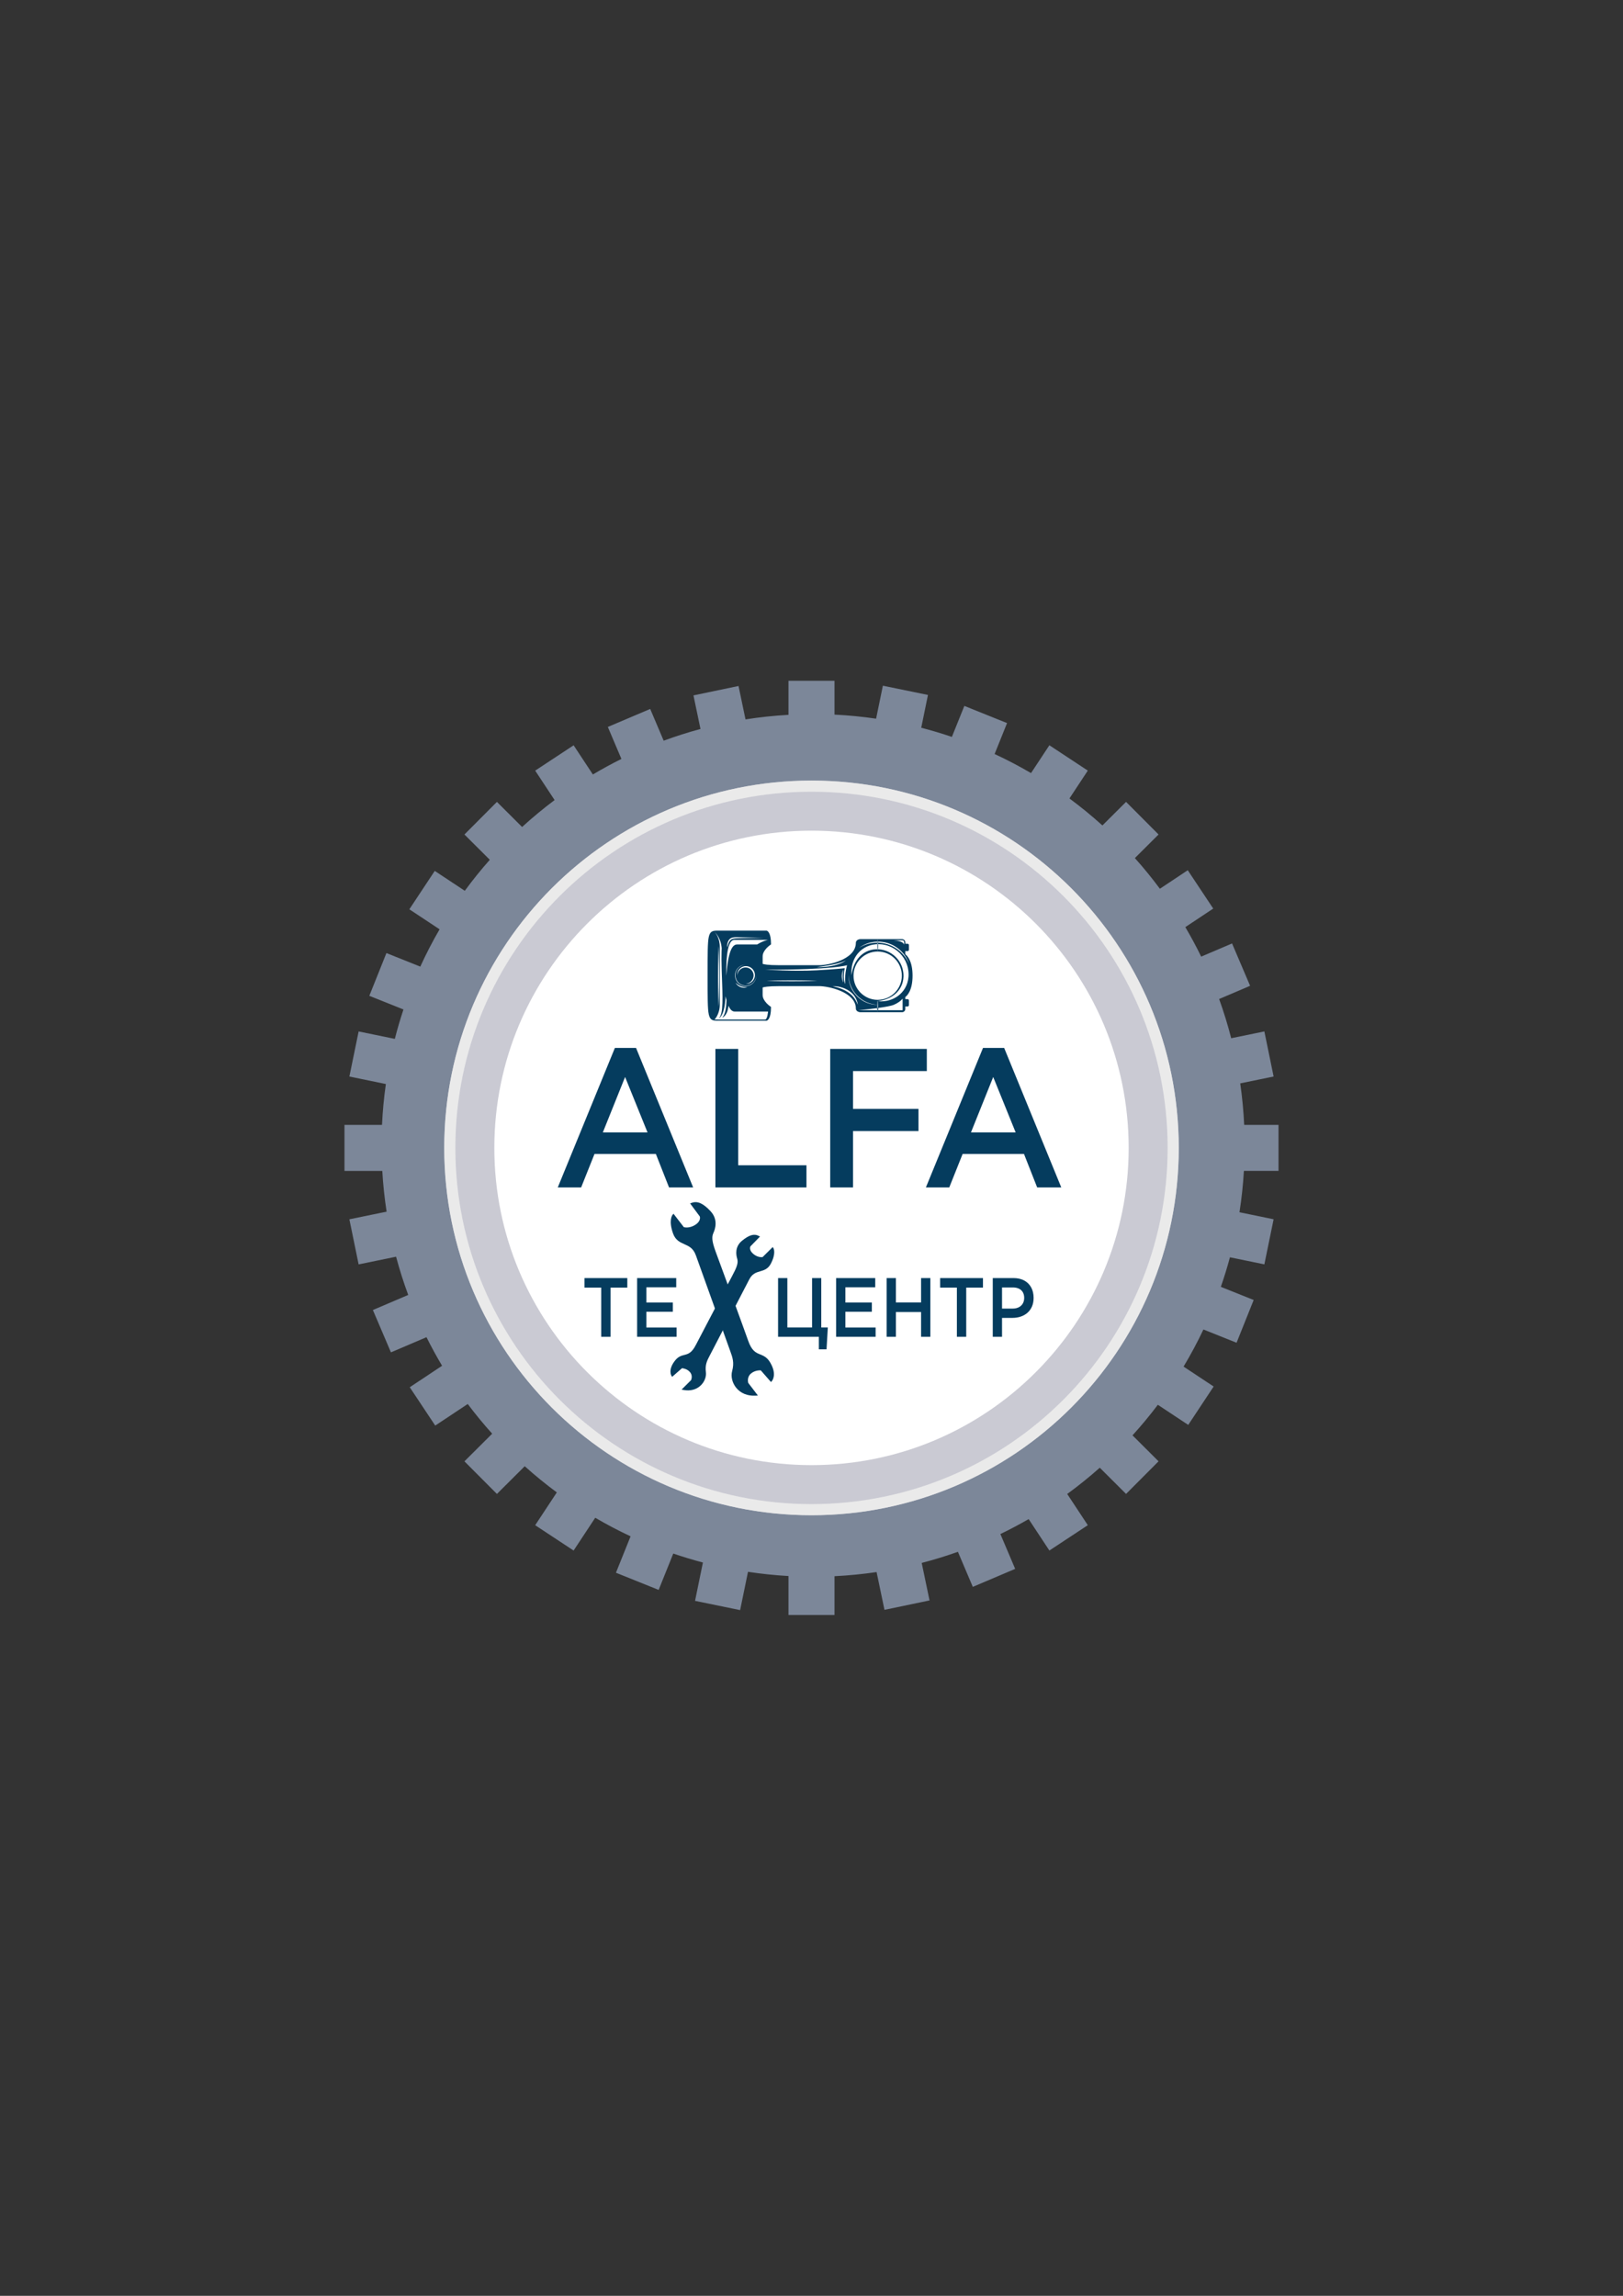 <?xml version="1.0" encoding="UTF-8" standalone="no"?> <svg xmlns:inkscape="http://www.inkscape.org/namespaces/inkscape" xmlns:sodipodi="http://sodipodi.sourceforge.net/DTD/sodipodi-0.dtd" xmlns="http://www.w3.org/2000/svg" xmlns:svg="http://www.w3.org/2000/svg" version="1.1" width="595.276pt" height="841.89pt" id="svg9" viewBox="0 0 595.276 841.89" sodipodi:docname="ЛОГОТИП ALFA ТЕХЦЕНТР.cdr"><rect x="0" y="0" width="595.276" height="841.89" fill="#333333" stroke="none"/><defs id="defs9"></defs><g id="Layer1000"><path d="m 289.196,249.649 h 16.882 v 12.407 c 5.154,0.251 10.241,0.757 15.254,1.489 l 2.483,-12.095 16.537,3.394 -2.469,12.029 c 3.806,0.982 7.554,2.105 11.243,3.357 l 4.571,-11.368 15.664,6.297 -4.562,11.347 c 4.575,2.123 9.029,4.459 13.356,6.992 l 6.729,-10.206 14.094,9.293 -6.735,10.214 c 4.196,3.102 8.23,6.406 12.094,9.898 l 8.675,-8.644 11.917,11.959 -8.684,8.652 c 3.225,3.604 6.286,7.357 9.174,11.247 l 10.221,-6.792 9.342,14.062 -10.235,6.799 c 2.074,3.523 4.014,7.133 5.816,10.822 l 11.321,-4.829 6.623,15.529 -11.364,4.847 c 1.695,4.694 3.176,9.491 4.426,14.378 l 12.165,-2.497 3.394,16.537 -12.248,2.514 c 0.723,5.001 1.211,10.079 1.452,15.22 h 12.597 v 16.882 h -12.702 c -0.298,5.125 -0.846,10.181 -1.622,15.164 l 12.523,2.571 -3.394,16.536 -12.625,-2.591 c -0.984,3.668 -2.104,7.28 -3.339,10.838 l 12.043,4.817 -6.27,15.675 -12.158,-4.863 c -2.209,4.669 -4.644,9.211 -7.282,13.616 l 11.03,7.3 -9.319,14.079 -11.149,-7.379 c -2.925,3.88 -6.029,7.618 -9.293,11.208 l 9.555,9.521 -11.917,11.959 -9.641,-9.609 c -3.819,3.397 -7.807,6.608 -11.942,9.627 l 7.549,11.449 -14.094,9.293 -7.603,-11.53 c -3.378,1.95 -6.835,3.78 -10.365,5.483 l 5.422,12.774 -15.54,6.598 -5.459,-12.86 c -4.341,1.548 -8.773,2.909 -13.283,4.079 l 2.875,13.754 -16.526,3.452 -2.894,-13.851 c -5.069,0.748 -10.218,1.257 -15.434,1.512 v 14.233 h -16.882 V 577.94 c -5.016,-0.283 -9.967,-0.805 -14.849,-1.543 l -2.882,14.041 -16.537,-3.393 2.885,-14.057 c -3.679,-0.969 -7.303,-2.071 -10.873,-3.292 l -5.36,13.332 -15.664,-6.297 5.368,-13.351 c -4.437,-2.073 -8.763,-4.348 -12.963,-6.809 l -7.931,12.026 -14.093,-9.293 7.934,-12.03 c -4.079,-3.013 -8.007,-6.218 -11.77,-9.599 l -10.198,10.163 -11.917,-11.959 10.172,-10.137 c -3.145,-3.493 -6.135,-7.127 -8.962,-10.891 l -11.921,7.918 -9.342,-14.061 11.855,-7.877 c -2.033,-3.412 -3.943,-6.906 -5.72,-10.477 l -13.038,5.562 -6.623,-15.529 12.96,-5.527 c -1.693,-4.579 -3.181,-9.254 -4.452,-14.021 l -13.736,2.818 -3.394,-16.536 13.656,-2.803 c -0.756,-4.907 -1.288,-9.887 -1.583,-14.931 h -13.874 v -16.882 h 13.77 c 0.238,-5.061 0.711,-10.062 1.417,-14.986 l -13.384,-2.748 3.394,-16.537 13.276,2.725 c 0.928,-3.646 1.988,-7.24 3.166,-10.78 l -12.523,-5.008 6.271,-15.675 12.423,4.969 c 2.14,-4.688 4.507,-9.252 7.079,-13.682 l -11.092,-7.341 9.319,-14.078 11.017,7.293 c 2.883,-3.934 5.946,-7.728 9.173,-11.373 l -9.303,-9.269 11.917,-11.959 9.232,9.199 c 3.808,-3.477 7.788,-6.772 11.923,-9.869 l -7.12,-10.797 14.095,-9.293 7.059,10.705 c 3.409,-2.026 6.902,-3.929 10.469,-5.701 l -4.981,-11.732 15.541,-6.597 4.942,11.644 c 4.411,-1.627 8.915,-3.064 13.5,-4.3 l -2.574,-12.316 16.526,-3.452 2.561,12.255 c 5.175,-0.813 10.434,-1.375 15.763,-1.675 z" style="fill:#7c8799;fill-rule:evenodd" id="path1"></path><path d="m 297.638,286.246 c 74.38,0 134.7,60.319 134.7,134.699 0,74.38 -60.32,134.7 -134.7,134.7 -74.38,0 -134.699,-60.319 -134.699,-134.7 0,-74.38 60.319,-134.699 134.699,-134.699 z" style="fill:#cacad3;fill-rule:evenodd" id="path2"></path><path d="m 297.638,304.613 c 64.238,0 116.331,52.095 116.331,116.331 0,64.238 -52.093,116.331 -116.331,116.331 -64.238,0 -116.331,-52.094 -116.331,-116.331 0,-64.236 52.093,-116.331 116.331,-116.331 z" style="fill:#ffffff;fill-rule:evenodd" id="path3"></path><path d="m 204.576,435.439 h 8.571 l 4.897,-12.265 h 22.514 l 4.829,12.265 h 8.843 l -20.95,-51.163 h -7.754 z m 16.529,-20.176 8.162,-20.321 8.23,20.321 z m 41.288,20.176 h 33.397 v -8.128 h -25.031 v -42.673 h -8.366 z m 42.105,0 h 8.366 v -20.683 h 24.011 v -8.128 h -24.011 v -13.861 h 27.071 v -8.129 h -35.437 z m 35.097,0 h 8.57 l 4.897,-12.265 h 22.515 l 4.829,12.265 h 8.842 l -20.95,-51.163 h -7.754 z m 16.529,-20.176 8.162,-20.321 8.231,20.321 z" style="fill:#053c5e;fill-rule:evenodd" id="path4"></path><path d="m 220.516,490.199 h 3.428 v -18.021 h 6.139 v -3.505 h -15.704 v 3.505 h 6.138 z m 13.161,0 h 14.486 v -3.383 h -11.087 v -5.781 h 9.705 v -3.382 h -9.705 v -5.597 h 10.948 v -3.383 H 233.677 Z m 66.66,4.612 h 2.818 l 0.47,-8.026 h -2.405 v -18.112 h -3.374 v 18.112 h -9.068 v -18.112 h -3.4 v 21.526 h 14.958 z m 6.33,-4.612 h 14.487 v -3.383 h -11.086 v -5.781 h 9.704 v -3.382 h -9.704 v -5.597 h 10.948 v -3.383 h -14.349 z m 18.524,0 h 3.401 v -9.072 h 9.235 v 9.072 h 3.401 v -21.526 h -3.401 v 8.949 h -9.235 v -8.949 h -3.401 z m 25.768,0 h 3.429 v -18.021 h 6.138 v -3.505 h -15.705 v 3.505 h 6.138 z m 13.16,0 h 3.401 v -6.919 h 3.843 c 1.074,0 2.073,-0.158 3.004,-0.472 0.935,-0.312 1.756,-0.774 2.465,-1.394 0.705,-0.615 1.263,-1.384 1.663,-2.301 0.397,-0.913 0.604,-1.973 0.609,-3.183 -0.01,-1.477 -0.309,-2.753 -0.904,-3.839 -0.598,-1.081 -1.442,-1.921 -2.538,-2.516 -1.097,-0.594 -2.4,-0.892 -3.913,-0.902 h -7.63 z m 3.401,-10.332 v -7.749 h 3.954 c 0.852,0 1.59,0.144 2.212,0.435 0.627,0.292 1.106,0.717 1.446,1.293 0.342,0.568 0.512,1.276 0.517,2.115 -0.005,0.774 -0.175,1.456 -0.512,2.04 -0.336,0.579 -0.815,1.034 -1.437,1.363 -0.623,0.328 -1.364,0.497 -2.226,0.502 z" style="fill:#053c5e;fill-rule:evenodd" id="path5"></path><path d="m 263.305,373.873 c 1.795,0 14.582,0 17.3,0 0.868,0 1.097,-2.935 1.097,-2.935 0,0 -9.132,0 -12.302,0 -0.925,0 -1.651,-0.845 -2.222,-2.12 0,0.005 0,0.009 0,0.015 -0.011,0.158 -0.037,0.317 -0.055,0.475 -0.016,0.157 -0.043,0.314 -0.076,0.47 -0.049,0.311 -0.137,0.614 -0.222,0.906 -0.102,0.288 -0.2,0.567 -0.333,0.816 -0.115,0.257 -0.277,0.476 -0.408,0.678 -0.154,0.192 -0.289,0.369 -0.436,0.501 -0.147,0.133 -0.266,0.255 -0.386,0.331 -0.231,0.16 -0.366,0.238 -0.366,0.238 0,0 0.088,-0.137 0.244,-0.356 0.083,-0.105 0.15,-0.259 0.25,-0.413 0.05,-0.074 0.09,-0.165 0.133,-0.257 0.044,-0.091 0.091,-0.188 0.14,-0.288 0.073,-0.212 0.172,-0.428 0.235,-0.675 0.083,-0.237 0.134,-0.503 0.199,-0.768 0.025,-0.137 0.05,-0.276 0.075,-0.415 0.027,-0.141 0.038,-0.287 0.062,-0.431 0.023,-0.143 0.037,-0.292 0.053,-0.441 0.014,-0.148 0.035,-0.296 0.044,-0.447 0.053,-0.599 0.087,-1.208 0.124,-1.782 0.002,-0.071 0.008,-0.142 0.012,-0.212 -0.123,-0.453 -0.236,-0.927 -0.34,-1.411 -0.005,0.099 -0.008,0.202 -0.013,0.299 -0.084,1.549 -0.262,3.001 -0.545,4.226 -0.139,0.614 -0.313,1.167 -0.504,1.646 -0.189,0.48 -0.412,0.877 -0.631,1.177 -0.219,0.304 -0.445,0.496 -0.605,0.609 -0.078,0.058 -0.145,0.093 -0.189,0.117 -0.045,0.022 -0.069,0.035 -0.069,0.035 0,0 0.019,-0.017 0.058,-0.051 0.036,-0.033 0.091,-0.084 0.154,-0.154 0.129,-0.139 0.285,-0.369 0.435,-0.683 0.146,-0.316 0.272,-0.721 0.382,-1.194 0.105,-0.475 0.183,-1.021 0.242,-1.621 0.117,-1.199 0.152,-2.615 0.144,-4.136 -0.004,-0.759 -0.022,-1.547 -0.037,-2.346 -0.024,-0.801 -0.051,-1.615 -0.074,-2.429 -0.058,-1.632 -0.113,-3.264 -0.167,-4.795 -0.047,-1.532 -0.077,-2.966 -0.084,-4.196 -0.005,-1.23 0.009,-2.259 0.032,-2.981 0.008,-0.358 0.025,-0.642 0.033,-0.835 0.009,-0.189 0.015,-0.289 0.016,-0.295 -0.021,-0.209 -0.044,-0.42 -0.07,-0.633 -0.42,-3.505 -2.566,-5.403 -2.566,-5.403 0,0 1.93,1.889 1.93,5.479 0,3.592 0,10.602 0,10.602 0,0 0,7.01 0,10.601 0,3.591 -1.93,5.48 -1.93,5.48 0,0 0.461,0 1.238,0 z m 68.315,-28.295 c 0,-0.741 -0.475,-0.764 -0.878,-0.764 h -3.008 c 3.821,0.213 3.886,1.663 3.886,1.663 z m -64.717,1.21 c 0.065,-0.204 0.143,-0.451 0.245,-0.722 0.101,-0.274 0.229,-0.572 0.405,-0.862 0.092,-0.142 0.192,-0.284 0.316,-0.411 0.124,-0.123 0.266,-0.233 0.429,-0.324 0.324,-0.18 0.733,-0.281 1.174,-0.33 0.441,-0.051 0.913,-0.07 1.393,-0.084 0.482,-0.013 0.972,-0.024 1.46,-0.035 3.917,-0.073 7.835,-0.146 7.835,-0.146 0,0 -3.917,-0.071 -7.835,-0.143 -0.489,-0.013 -0.978,-0.024 -1.46,-0.035 -0.483,-0.014 -0.961,-0.032 -1.435,0.002 -0.469,0.036 -0.952,0.116 -1.365,0.349 -0.416,0.226 -0.719,0.583 -0.901,0.929 -0.189,0.348 -0.288,0.69 -0.354,0.989 -0.064,0.302 -0.09,0.566 -0.107,0.783 -0.014,0.218 -0.016,0.387 -0.012,0.504 0.004,0.117 0.007,0.179 0.007,0.179 0,0 0.08,-0.238 0.206,-0.645 z m -0.526,11.004 c 0.709,-9.001 2.183,-11.447 3.972,-11.447 1.787,-6e-4 7.364,0 7.364,0 2.207,-1.388 3.989,-1.697 3.989,-1.697 0,0 -9.15,0 -12.329,0 -3.178,0 -2.996,10.068 -2.996,13.145 z m 46.923,8.194 c 0.09,0.134 0.179,0.26 0.265,0.385 0.087,0.124 0.16,0.251 0.234,0.37 0.078,0.118 0.136,0.24 0.197,0.352 0.06,0.116 0.125,0.221 0.172,0.326 0.093,0.211 0.19,0.393 0.25,0.548 0.124,0.31 0.202,0.489 0.202,0.489 0,0 -0.026,-0.19 -0.079,-0.526 -0.029,-0.168 -0.083,-0.367 -0.143,-0.6 -0.073,-0.225 -0.151,-0.486 -0.272,-0.754 -0.062,-0.136 -0.119,-0.28 -0.192,-0.421 -0.079,-0.14 -0.157,-0.286 -0.24,-0.434 -0.092,-0.143 -0.188,-0.29 -0.285,-0.441 -0.106,-0.146 -0.22,-0.289 -0.334,-0.435 -0.246,-0.281 -0.503,-0.57 -0.802,-0.825 -0.149,-0.127 -0.296,-0.258 -0.456,-0.375 -0.156,-0.122 -0.318,-0.238 -0.482,-0.348 -0.331,-0.217 -0.68,-0.41 -1.025,-0.585 -0.349,-0.173 -0.703,-0.316 -1.051,-0.441 -0.345,-0.128 -0.689,-0.224 -1.014,-0.306 -0.326,-0.085 -0.638,-0.144 -0.927,-0.191 -0.577,-0.094 -1.063,-0.12 -1.403,-0.126 -0.341,-0.005 -0.533,0.013 -0.533,0.013 0,0 0.762,0.141 1.854,0.469 0.272,0.084 0.565,0.182 0.872,0.288 0.306,0.109 0.621,0.237 0.945,0.375 0.327,0.134 0.648,0.302 0.975,0.468 0.324,0.172 0.647,0.359 0.954,0.569 0.155,0.1 0.309,0.204 0.456,0.317 0.152,0.105 0.291,0.225 0.433,0.34 0.143,0.115 0.268,0.243 0.405,0.358 0.132,0.122 0.253,0.25 0.378,0.372 0.115,0.131 0.228,0.258 0.338,0.383 0.106,0.131 0.209,0.259 0.308,0.384 z m 8.427,4.462 v -0.003 c -0.042,-0.219 -0.078,-0.478 -0.1,-0.754 -3.372,0.452 -6.756,0.757 -6.756,0.757 z m 0.245,-0.145 c 0.027,-0.392 0.043,-0.913 0.044,-1.436 0,-0.521 -0.018,-1.043 -0.044,-1.436 -0.013,-0.195 -0.033,-0.359 -0.041,-0.472 -0.011,-0.115 -0.021,-0.181 -0.021,-0.181 0,0 -0.011,0.067 -0.02,0.181 -0.012,0.114 -0.028,0.278 -0.04,0.472 -0.027,0.393 -0.044,0.915 -0.045,1.436 5e-4,0.523 0.019,1.044 0.045,1.436 0.011,0.196 0.031,0.359 0.04,0.474 0.01,0.113 0.02,0.179 0.02,0.179 0,0 0.011,-0.066 0.021,-0.179 0.011,-0.115 0.028,-0.278 0.041,-0.474 z m 9.081,-4.102 c 0,0 -0.77,1.19 -3.195,2.256 -0.945,0.415 -3.247,0.822 -5.656,1.155 -0.025,0.304 -0.059,0.593 -0.107,0.833 0,0 0,0.003 0,0.003 h 8.959 z m -9.163,-21.491 c -0.012,0.115 -0.028,0.278 -0.04,0.474 -0.028,0.391 -0.045,0.914 -0.045,1.435 0,0.522 0.018,1.045 0.045,1.436 0.011,0.194 0.03,0.358 0.04,0.472 0.01,0.113 0.019,0.18 0.019,0.18 0,0 0.012,-0.066 0.021,-0.18 0.01,-0.114 0.028,-0.279 0.04,-0.472 0.028,-0.391 0.044,-0.914 0.044,-1.436 0,-0.521 -0.018,-1.044 -0.044,-1.435 -0.012,-0.195 -0.032,-0.358 -0.04,-0.474 -0.011,-0.114 -0.021,-0.179 -0.021,-0.179 0,0 -0.01,0.065 -0.019,0.179 z m -52.201,13.865 c 0.034,0.139 0.068,0.277 0.123,0.412 0.192,0.541 0.508,1.046 0.918,1.462 0.416,0.409 0.922,0.725 1.463,0.917 0.539,0.195 1.113,0.262 1.653,0.218 0.546,-0.042 1.059,-0.205 1.499,-0.441 0.441,-0.236 0.807,-0.541 1.094,-0.865 0.287,-0.323 0.501,-0.662 0.637,-0.987 0.079,-0.157 0.117,-0.319 0.172,-0.46 0.04,-0.145 0.068,-0.281 0.098,-0.403 0.036,-0.247 0.06,-0.443 0.058,-0.578 0.004,-0.134 0.007,-0.204 0.007,-0.204 0,0 -0.005,0.071 -0.015,0.204 -10e-4,0.135 -0.033,0.327 -0.079,0.572 -0.035,0.119 -0.068,0.254 -0.111,0.396 -0.058,0.139 -0.102,0.294 -0.188,0.447 -0.145,0.311 -0.367,0.636 -0.652,0.948 -0.287,0.31 -0.65,0.598 -1.081,0.816 -0.428,0.217 -0.925,0.362 -1.446,0.401 -0.527,0.04 -1.072,-0.031 -1.589,-0.218 -0.516,-0.188 -0.998,-0.495 -1.392,-0.888 -0.394,-0.396 -0.7,-0.877 -0.887,-1.395 -0.053,-0.126 -0.087,-0.258 -0.121,-0.39 -0.041,-0.132 -0.052,-0.266 -0.074,-0.396 -0.028,-0.13 -0.021,-0.272 -0.033,-0.407 -0.012,-0.129 0.008,-0.262 0.008,-0.393 0.042,-0.523 0.184,-1.02 0.401,-1.449 0.218,-0.431 0.508,-0.794 0.818,-1.081 0.31,-0.283 0.635,-0.507 0.947,-0.65 0.152,-0.086 0.308,-0.13 0.447,-0.189 0.142,-0.044 0.275,-0.078 0.394,-0.111 0.124,-0.021 0.233,-0.041 0.328,-0.056 0.095,-0.018 0.178,-0.016 0.244,-0.024 0.134,-0.008 0.205,-0.014 0.205,-0.014 0,0 -0.071,0.003 -0.205,0.006 -0.134,-0.002 -0.329,0.023 -0.577,0.058 -0.122,0.029 -0.257,0.058 -0.405,0.098 -0.141,0.055 -0.301,0.092 -0.458,0.172 -0.325,0.136 -0.665,0.348 -0.989,0.636 -0.325,0.287 -0.63,0.654 -0.865,1.095 -0.235,0.44 -0.397,0.953 -0.44,1.498 -0.002,0.136 -0.024,0.269 -0.011,0.413 0.01,0.137 10e-4,0.269 0.031,0.411 0.021,0.141 0.034,0.285 0.075,0.419 z m 2.062,3.066 c -0.132,-0.057 -0.27,-0.098 -0.392,-0.165 -0.062,-0.031 -0.124,-0.062 -0.188,-0.092 -0.062,-0.029 -0.12,-0.066 -0.178,-0.099 -0.118,-0.063 -0.225,-0.137 -0.33,-0.202 -0.098,-0.073 -0.197,-0.138 -0.283,-0.206 -0.344,-0.269 -0.545,-0.496 -0.545,-0.496 0,0 0.024,0.073 0.087,0.19 0.033,0.057 0.071,0.129 0.126,0.203 0.051,0.079 0.115,0.164 0.191,0.25 0.073,0.089 0.162,0.175 0.259,0.268 0.101,0.085 0.204,0.183 0.327,0.26 0.117,0.086 0.244,0.164 0.38,0.234 0.134,0.076 0.283,0.125 0.422,0.191 0.148,0.048 0.297,0.09 0.442,0.131 0.149,0.031 0.299,0.054 0.439,0.076 0.144,0.011 0.283,0.017 0.414,0.021 0.132,0.006 0.256,-0.011 0.369,-0.018 0.113,-0.008 0.217,-0.016 0.306,-0.038 0.092,-0.018 0.17,-0.036 0.236,-0.052 0.127,-0.029 0.2,-0.051 0.2,-0.051 0,0 -0.077,-0.007 -0.207,-0.02 -0.065,-0.004 -0.145,-0.009 -0.234,-0.014 -0.09,-0.003 -0.19,-0.019 -0.301,-0.03 -0.107,-0.016 -0.228,-0.023 -0.351,-0.043 -0.123,-0.023 -0.251,-0.048 -0.385,-0.067 -0.13,-0.03 -0.265,-0.07 -0.402,-0.099 -0.133,-0.043 -0.269,-0.085 -0.403,-0.132 z m 49.624,6.76 c -0.116,-0.008 -0.243,-0.018 -0.384,-0.028 -0.136,-0.024 -0.286,-0.051 -0.447,-0.079 -0.159,-0.027 -0.329,-0.057 -0.507,-0.088 -0.178,-0.027 -0.36,-0.092 -0.554,-0.139 -0.191,-0.053 -0.391,-0.106 -0.598,-0.163 -0.201,-0.076 -0.407,-0.156 -0.621,-0.236 -0.106,-0.041 -0.213,-0.081 -0.322,-0.122 -0.108,-0.046 -0.211,-0.104 -0.318,-0.154 -0.215,-0.107 -0.434,-0.213 -0.656,-0.323 -0.419,-0.265 -0.874,-0.505 -1.278,-0.837 -0.429,-0.297 -0.803,-0.672 -1.195,-1.027 -0.355,-0.393 -0.731,-0.766 -1.027,-1.197 -0.332,-0.402 -0.572,-0.859 -0.839,-1.276 -0.109,-0.222 -0.217,-0.441 -0.322,-0.655 -0.051,-0.108 -0.109,-0.211 -0.154,-0.32 -0.043,-0.11 -0.083,-0.216 -0.124,-0.322 -0.081,-0.214 -0.159,-0.421 -0.235,-0.62 -0.058,-0.208 -0.111,-0.408 -0.164,-0.599 -0.047,-0.193 -0.111,-0.375 -0.139,-0.554 -0.031,-0.179 -0.059,-0.348 -0.088,-0.507 -0.028,-0.16 -0.053,-0.308 -0.079,-0.447 -0.01,-0.139 -0.019,-0.269 -0.027,-0.386 -0.035,-0.465 -0.056,-0.731 -0.056,-0.731 0,0 0.011,0.268 0.016,0.735 0,0.117 0.011,0.245 0.012,0.386 0.016,0.141 0.039,0.291 0.059,0.453 0.021,0.162 0.043,0.335 0.067,0.516 0.021,0.184 0.083,0.367 0.125,0.564 0.046,0.194 0.098,0.397 0.15,0.608 0.072,0.205 0.146,0.418 0.222,0.634 0.039,0.109 0.076,0.22 0.116,0.331 0.045,0.11 0.099,0.218 0.148,0.328 0.103,0.22 0.21,0.443 0.318,0.671 0.266,0.428 0.508,0.893 0.844,1.305 0.298,0.439 0.675,0.824 1.033,1.227 0.402,0.358 0.786,0.735 1.226,1.034 0.414,0.334 0.878,0.574 1.305,0.84 0.228,0.109 0.452,0.216 0.671,0.319 0.111,0.051 0.218,0.105 0.328,0.148 0.111,0.041 0.223,0.079 0.33,0.118 0.219,0.077 0.429,0.151 0.632,0.222 0.212,0.052 0.416,0.102 0.611,0.15 0.196,0.042 0.379,0.103 0.563,0.123 0.181,0.025 0.354,0.047 0.514,0.069 0.163,0.02 0.314,0.041 0.454,0.058 0.14,0.006 0.27,0.009 0.388,0.013 0.085,0.003 0.16,0.003 0.23,0.006 0,-0.009 0,-0.017 0,-0.027 -0.07,-0.004 -0.145,-0.011 -0.23,-0.017 z m 9.398,-10.614 c 0,-4.886 -3.976,-8.862 -8.863,-8.862 -4.889,0 -8.862,3.976 -8.862,8.862 0,4.887 3.973,8.862 8.862,8.862 4.886,0 8.863,-3.974 8.863,-8.862 z m -20.736,3.061 c 0,0 -0.407,-3.081 0.636,-6.903 0,0 -4.441,1.663 -30.068,1.663 0,0 11.009,0.638 18.937,0.213 6.753,-0.362 10.3,-0.771 10.3,-0.771 0,0 -0.955,3.664 0.195,5.796 z m -19.574,-1.336 c -1.162,0.003 -2.323,0.005 -3.412,0.018 -1.088,0.01 -2.104,0.037 -2.975,0.051 -0.871,0.015 -1.596,0.046 -2.105,0.059 -0.509,0.019 -0.798,0.03 -0.798,0.03 0,0 0.289,0.012 0.798,0.029 0.509,0.014 1.234,0.046 2.105,0.061 0.871,0.012 1.887,0.039 2.975,0.05 1.089,0.013 2.25,0.016 3.412,0.02 1.162,-0.004 2.324,-0.005 3.412,-0.02 1.09,-0.01 2.105,-0.037 2.976,-0.05 0.872,-0.015 1.598,-0.047 2.105,-0.061 0.508,-0.018 0.797,-0.029 0.797,-0.029 0,0 -0.289,-0.012 -0.797,-0.03 -0.507,-0.014 -1.233,-0.045 -2.105,-0.059 -0.872,-0.014 -1.887,-0.041 -2.976,-0.051 -1.087,-0.013 -2.249,-0.015 -3.412,-0.018 z m 18.56,0.092 c 0.036,0.107 0.064,0.207 0.102,0.293 0.037,0.087 0.071,0.161 0.096,0.222 0.054,0.121 0.09,0.188 0.09,0.188 0,0 -0.011,-0.076 -0.031,-0.207 -0.01,-0.065 -0.022,-0.144 -0.038,-0.234 -0.018,-0.09 -0.025,-0.193 -0.041,-0.303 -0.014,-0.112 -0.036,-0.23 -0.046,-0.357 -0.011,-0.127 -0.029,-0.26 -0.037,-0.398 -0.011,-0.139 -0.02,-0.282 -0.025,-0.426 0,-0.145 -0.014,-0.292 -0.011,-0.44 0,-0.146 0,-0.295 0.011,-0.439 0.01,-0.146 0.01,-0.287 0.023,-0.426 0.018,-0.276 0.047,-0.534 0.077,-0.756 0.057,-0.442 0.119,-0.739 0.119,-0.739 0,0 -0.163,0.261 -0.299,0.701 -0.035,0.108 -0.065,0.23 -0.098,0.356 -0.024,0.13 -0.06,0.264 -0.076,0.407 -0.02,0.141 -0.045,0.29 -0.052,0.439 -0.015,0.15 -0.016,0.304 -0.019,0.458 0,0.153 0.013,0.307 0.019,0.457 0.011,0.152 0.038,0.299 0.056,0.44 0.015,0.142 0.054,0.278 0.081,0.406 0.025,0.128 0.066,0.247 0.1,0.357 z m -34.523,-4.645 c 0.389,0.141 0.75,0.374 1.046,0.67 0.298,0.296 0.529,0.658 0.671,1.047 0.042,0.094 0.065,0.195 0.093,0.294 0.033,0.101 0.042,0.195 0.061,0.292 0.023,0.089 0.021,0.214 0.031,0.318 0.013,0.088 -10e-4,0.197 0,0.294 -0.024,0.396 -0.123,0.778 -0.281,1.11 -0.161,0.332 -0.369,0.621 -0.602,0.853 -0.232,0.228 -0.478,0.413 -0.719,0.538 -0.116,0.072 -0.238,0.111 -0.344,0.164 -0.109,0.041 -0.214,0.072 -0.308,0.106 -0.19,0.044 -0.345,0.083 -0.452,0.092 -0.108,0.014 -0.164,0.024 -0.164,0.024 0,0 0.057,6e-4 0.164,0.005 0.109,0.008 0.265,0.002 0.473,-0.018 0.101,-0.018 0.213,-0.036 0.333,-0.062 0.119,-0.037 0.253,-0.066 0.384,-0.126 0.272,-0.1 0.56,-0.266 0.84,-0.496 0.277,-0.23 0.544,-0.529 0.749,-0.896 0.205,-0.365 0.353,-0.795 0.394,-1.257 0.006,-0.117 0.025,-0.226 0.017,-0.355 -0.007,-0.112 0,-0.211 -0.02,-0.339 -0.027,-0.249 -0.076,-0.485 -0.162,-0.715 -0.162,-0.461 -0.432,-0.893 -0.78,-1.249 -0.355,-0.349 -0.788,-0.617 -1.25,-0.778 -0.458,-0.168 -0.958,-0.209 -1.403,-0.168 -0.468,0.043 -0.898,0.191 -1.262,0.397 -0.368,0.203 -0.668,0.47 -0.897,0.748 -0.23,0.279 -0.395,0.567 -0.496,0.84 -0.06,0.13 -0.088,0.266 -0.126,0.382 -0.027,0.122 -0.044,0.235 -0.064,0.335 -0.018,0.203 -0.026,0.362 -0.017,0.472 0.005,0.108 0.005,0.165 0.005,0.165 0,0 0.009,-0.057 0.024,-0.165 0.008,-0.107 0.049,-0.259 0.091,-0.451 0.033,-0.093 0.065,-0.199 0.108,-0.309 0.053,-0.106 0.091,-0.229 0.164,-0.345 0.122,-0.24 0.309,-0.484 0.537,-0.718 0.232,-0.231 0.52,-0.442 0.853,-0.601 0.333,-0.158 0.715,-0.255 1.104,-0.28 0.41,-0.025 0.813,0.041 1.203,0.183 z m 35.713,-2.775 c 0,0 -0.144,0.095 -0.417,0.224 -0.134,0.067 -0.302,0.138 -0.494,0.217 -0.097,0.038 -0.201,0.079 -0.309,0.122 -0.112,0.039 -0.227,0.08 -0.348,0.123 -0.242,0.085 -0.508,0.166 -0.789,0.253 -0.283,0.079 -0.58,0.166 -0.891,0.24 -0.155,0.039 -0.312,0.08 -0.473,0.119 -0.161,0.035 -0.324,0.073 -0.488,0.109 -0.327,0.082 -0.665,0.139 -1.002,0.206 -0.333,0.075 -0.672,0.125 -1.005,0.184 -0.332,0.06 -0.659,0.114 -0.979,0.16 -0.317,0.048 -0.625,0.106 -0.916,0.142 -0.293,0.039 -0.569,0.081 -0.824,0.121 -0.256,0.04 -0.491,0.066 -0.701,0.096 -0.206,0.03 -0.389,0.056 -0.538,0.08 -0.3,0.046 -0.471,0.074 -0.471,0.074 0,0 0.171,0.002 0.476,0.009 0.15,-0.002 0.334,0 0.544,-0.002 0.212,-9e-4 0.45,0.002 0.71,-0.016 0.26,-0.013 0.541,-0.025 0.837,-0.046 0.298,-0.015 0.609,-0.05 0.933,-0.086 0.321,-0.037 0.658,-0.066 0.994,-0.126 0.337,-0.056 0.681,-0.1 1.022,-0.173 0.338,-0.072 0.68,-0.136 1.011,-0.223 0.333,-0.079 0.659,-0.17 0.969,-0.267 0.315,-0.087 0.611,-0.201 0.893,-0.301 0.28,-0.106 0.54,-0.216 0.777,-0.325 0.118,-0.058 0.231,-0.111 0.34,-0.161 0.105,-0.058 0.204,-0.112 0.297,-0.164 0.184,-0.104 0.342,-0.202 0.466,-0.291 0.252,-0.172 0.375,-0.296 0.375,-0.296 z m 11.31,-5.934 c -0.089,0.005 -0.172,0.007 -0.277,0.02 -0.403,0.035 -0.778,0.088 -1.147,0.158 -0.372,0.073 -0.734,0.163 -1.085,0.277 -0.704,0.226 -1.368,0.523 -1.97,0.883 -1.209,0.715 -2.162,1.66 -2.855,2.63 -0.689,0.981 -1.142,1.976 -1.419,2.883 -0.285,0.907 -0.4,1.721 -0.451,2.388 -0.062,0.667 -0.025,1.191 -0.013,1.544 0.03,0.353 0.048,0.541 0.048,0.541 0,0 0.025,-0.187 0.072,-0.536 0.056,-0.347 0.139,-0.854 0.301,-1.48 0.16,-0.625 0.411,-1.369 0.793,-2.163 0.192,-0.397 0.412,-0.81 0.683,-1.216 0.268,-0.407 0.571,-0.818 0.926,-1.208 0.707,-0.782 1.602,-1.498 2.661,-2.009 0.528,-0.255 1.094,-0.465 1.69,-0.607 0.298,-0.07 0.602,-0.129 0.913,-0.172 0.312,-0.043 0.629,-0.065 0.925,-0.077 0.07,-0.005 0.164,-0.003 0.251,-0.003 l 0.203,6e-4 c -0.024,-0.19 -0.042,-0.401 -0.058,-0.627 -0.016,-0.262 -0.026,-0.542 -0.026,-0.822 0,-0.141 0,-0.279 0.011,-0.415 z m -1.741,-0.726 c -0.59,0.11 -1.136,0.263 -1.629,0.432 -0.496,0.165 -0.932,0.363 -1.312,0.547 -0.38,0.183 -0.698,0.371 -0.958,0.525 -0.259,0.159 -0.454,0.292 -0.585,0.388 -0.132,0.092 -0.202,0.143 -0.202,0.143 0,0 0.074,-0.044 0.215,-0.124 0.138,-0.083 0.348,-0.191 0.613,-0.333 0.269,-0.136 0.595,-0.3 0.982,-0.454 0.388,-0.157 0.83,-0.317 1.322,-0.458 0.492,-0.142 1.031,-0.265 1.609,-0.355 0.58,-0.089 1.189,-0.139 1.827,-0.146 0.022,0 0.043,3e-4 0.063,3e-4 0.011,-0.131 0.02,-0.257 0.032,-0.376 -0.032,0.002 -0.069,0 -0.101,0.002 -0.652,0.019 -1.287,0.094 -1.873,0.207 z m 2.668,21.654 c 0.353,0.01 0.878,0.047 1.544,-0.014 0.666,-0.052 1.482,-0.17 2.387,-0.453 0.908,-0.276 1.904,-0.729 2.883,-1.418 0.97,-0.695 1.915,-1.647 2.631,-2.856 0.717,-1.204 1.191,-2.656 1.315,-4.182 0.02,-0.192 0.023,-0.384 0.036,-0.576 v -0.072 -0.02 c 0,-0.015 0,0.013 0,-0.039 v -0.167 -0.268 c 0,-0.084 -0.011,-0.189 -0.011,-0.29 l -0.019,-0.306 c -0.011,-0.202 -0.039,-0.392 -0.059,-0.59 -0.097,-0.784 -0.279,-1.57 -0.557,-2.329 -0.543,-1.526 -1.449,-2.945 -2.606,-4.114 -1.169,-1.159 -2.588,-2.064 -4.114,-2.606 -0.759,-0.279 -1.544,-0.463 -2.329,-0.561 -0.392,-0.047 -0.784,-0.077 -1.173,-0.085 l -0.259,-0.002 c 0,0.14 0.01,0.281 0.01,0.424 0,0.278 -0.01,0.559 -0.027,0.822 -0.015,0.229 -0.033,0.444 -0.057,0.634 l 0.015,10e-4 0.243,0.011 c 0.324,0.022 0.649,0.059 0.973,0.112 0.646,0.11 1.288,0.28 1.908,0.52 1.241,0.487 2.399,1.23 3.354,2.189 0.96,0.955 1.704,2.113 2.189,3.354 0.241,0.619 0.414,1.26 0.522,1.908 0.021,0.162 0.053,0.328 0.067,0.481 l 0.025,0.231 c 0.011,0.077 0.016,0.152 0.018,0.245 l 0.013,0.267 0.009,0.133 v 0.03 0.069 c 0,0.161 0.011,0.324 0,0.484 -0.038,1.279 -0.339,2.494 -0.855,3.55 -0.512,1.06 -1.228,1.954 -2.01,2.661 -0.39,0.355 -0.801,0.66 -1.208,0.925 -0.405,0.271 -0.818,0.493 -1.215,0.684 -0.795,0.382 -1.538,0.633 -2.164,0.793 -0.628,0.161 -1.134,0.246 -1.481,0.301 -0.179,0.024 -0.315,0.042 -0.405,0.053 0,0.009 0,0.02 0.01,0.029 0.09,0.009 0.227,0.021 0.403,0.036 z m 10.857,-14.008 c -0.057,-0.151 -0.136,-0.376 -0.249,-0.656 -0.066,-0.135 -0.137,-0.288 -0.215,-0.452 -0.081,-0.164 -0.156,-0.349 -0.267,-0.528 -0.105,-0.184 -0.218,-0.38 -0.335,-0.586 -0.126,-0.201 -0.272,-0.403 -0.42,-0.62 -0.139,-0.22 -0.323,-0.424 -0.495,-0.645 -0.17,-0.225 -0.374,-0.434 -0.582,-0.652 -0.103,-0.107 -0.202,-0.224 -0.316,-0.327 -0.114,-0.105 -0.229,-0.209 -0.345,-0.315 -0.119,-0.105 -0.23,-0.219 -0.359,-0.317 -0.128,-0.099 -0.255,-0.198 -0.384,-0.298 -0.255,-0.209 -0.537,-0.386 -0.818,-0.573 -0.274,-0.196 -0.585,-0.345 -0.884,-0.516 -0.15,-0.087 -0.308,-0.154 -0.466,-0.228 -0.157,-0.07 -0.317,-0.143 -0.475,-0.217 -0.323,-0.131 -0.655,-0.245 -0.983,-0.365 -0.34,-0.089 -0.674,-0.195 -1.014,-0.269 -0.172,-0.034 -0.342,-0.068 -0.513,-0.101 -0.171,-0.033 -0.34,-0.071 -0.512,-0.082 -0.545,-0.077 -1.086,-0.106 -1.615,-0.109 0.015,0.12 0.025,0.249 0.034,0.384 0.502,0.015 1.01,0.057 1.523,0.13 0.165,0.014 0.33,0.052 0.494,0.085 0.165,0.034 0.329,0.067 0.495,0.101 0.329,0.074 0.651,0.178 0.977,0.267 0.32,0.115 0.641,0.221 0.953,0.347 0.154,0.07 0.308,0.139 0.462,0.206 0.153,0.068 0.309,0.134 0.452,0.218 0.589,0.309 1.158,0.642 1.668,1.023 0.128,0.095 0.254,0.189 0.379,0.281 0.127,0.091 0.238,0.2 0.359,0.297 0.116,0.1 0.232,0.198 0.345,0.295 0.114,0.096 0.215,0.206 0.322,0.307 0.207,0.204 0.412,0.403 0.59,0.614 0.179,0.209 0.369,0.399 0.516,0.607 0.154,0.204 0.307,0.396 0.443,0.586 0.13,0.194 0.254,0.379 0.369,0.552 0.122,0.171 0.207,0.346 0.298,0.503 0.089,0.157 0.171,0.301 0.245,0.432 0.261,0.544 0.41,0.855 0.41,0.855 0,0 -0.028,-0.082 -0.085,-0.231 z m -69.777,-5.28 c -0.017,0.607 -0.056,1.473 -0.078,2.513 -0.029,1.04 -0.052,2.255 -0.067,3.554 -0.006,0.65 -0.011,1.322 -0.017,2.005 -0.003,0.682 -0.005,1.376 -0.008,2.07 0.002,0.693 0.005,1.386 0.006,2.068 0.008,0.684 0.013,1.357 0.019,2.006 0.014,1.301 0.039,2.514 0.066,3.554 0.023,1.042 0.061,1.909 0.079,2.515 0.024,0.606 0.041,0.953 0.041,0.953 0,0 0.019,-0.346 0.043,-0.953 0.016,-0.608 0.055,-1.474 0.079,-2.515 0.028,-1.04 0.051,-2.253 0.065,-3.554 0.007,-0.649 0.014,-1.322 0.018,-2.006 0.003,-0.681 0.006,-1.375 0.009,-2.068 -0.002,-0.694 -0.006,-1.387 -0.009,-2.069 -0.004,-0.683 -0.011,-1.355 -0.018,-2.005 -0.016,-1.299 -0.037,-2.514 -0.065,-3.554 -0.024,-1.041 -0.061,-1.907 -0.079,-2.513 -0.024,-0.608 -0.043,-0.955 -0.043,-0.955 0,0 -0.017,0.347 -0.041,0.955 z m -3.574,24.056 c -0.429,-2.053 -0.429,-6.099 -0.429,-14.161 0,-8.061 0,-12.108 0.429,-14.162 0.49,-2.346 1.689,-2.346 3.349,-2.346 h 17.873 l 0.062,0.019 c 0.257,0.079 1.545,0.684 1.545,4.809 v 0.231 l -0.191,0.124 c -0.03,0.019 -2.873,1.913 -2.873,4.242 v 2.747 c 0.39,0.149 1.776,0.499 6.15,0.499 H 300.55 c 1.523,0 4.888,-0.479 7.908,-1.799 2.488,-1.087 5.45,-3.084 5.45,-6.436 0,-0.819 0.876,-1.325 1.688,-1.325 h 15.259 c 0.656,0 1.189,0.532 1.189,1.188 v 0.511 h 0.82 c 0.281,0 0.51,0.228 0.51,0.509 v 1.672 c 0,0.281 -0.229,0.509 -0.51,0.509 h -0.82 v 1.169 c 0.687,0.506 2.66,2.434 2.66,7.84 0,5.408 -1.973,7.333 -2.66,7.841 v 0.767 h 0.82 c 0.281,0 0.51,0.228 0.51,0.51 v 1.672 c 0,0.281 -0.229,0.507 -0.51,0.507 h -0.82 v 0.914 c 0,0.656 -0.533,1.188 -1.188,1.188 h -15.26 c -0.811,0 -1.688,-0.506 -1.688,-1.325 0,-6.262 -10.411,-8.234 -13.358,-8.234 h -14.682 c -4.374,0 -5.76,0.351 -6.15,0.499 v 2.747 c 0,2.323 2.843,4.222 2.873,4.241 l 0.191,0.125 v 0.23 c 0,4.125 -1.287,4.731 -1.545,4.81 l -0.062,0.018 h -17.873 c -1.659,0 -2.858,0 -3.349,-2.349 z" style="fill:#053c5e;fill-rule:evenodd" id="path6"></path><path d="m 278.817,496.677 c -1.59,-0.651 -3.093,-1.265 -4.408,-5.041 -1.303,-3.737 -9.448,-25.982 -11.551,-31.621 -1.495,-4.006 -2.026,-6.088 -1.22,-7.831 0.802,-1.735 1.734,-5.093 -1.063,-8.067 -2.702,-2.877 -4.749,-3.783 -6.848,-3.033 l -0.609,0.218 3.568,4.809 c 0.081,0.285 0.367,1.729 -1.638,3.022 -2.027,1.304 -3.756,0.998 -4.229,0.878 l -3.805,-4.933 -0.381,0.485 c -0.062,0.079 -1.486,1.976 0.229,6.769 0.88,2.462 2.544,3.206 4.155,3.924 1.685,0.753 3.278,1.463 4.227,4.124 1.534,4.287 4.26,11.876 6.897,19.216 2.26,6.295 4.377,12.19 5.401,15.052 0.088,0.247 0.176,0.49 0.264,0.729 0.88,2.404 1.574,4.305 0.714,7.463 -0.52,1.912 0.057,4.283 1.472,6.04 1.637,2.033 4.151,3.071 7.08,2.921 l 0.91,-0.047 -3.545,-4.631 c -0.103,-0.387 -0.474,-2.164 0.965,-3.405 1.391,-1.201 3.098,-1.226 3.635,-1.198 l 3.75,4.289 0.36,-0.427 c 0.081,-0.096 1.943,-2.388 -0.69,-6.79 -1.126,-1.886 -2.405,-2.41 -3.64,-2.915 z" style="fill:#053c5e;fill-rule:evenodd" id="path7"></path><path d="m 250.993,496.866 c 1.404,-0.365 2.73,-0.71 4.257,-3.719 1.511,-2.979 10.839,-20.666 13.237,-25.145 1.703,-3.183 2.382,-4.863 1.903,-6.412 -0.476,-1.543 -0.875,-4.457 1.801,-6.628 2.585,-2.102 4.401,-2.627 6.07,-1.763 l 0.486,0.251 -3.529,3.62 c -0.098,0.23 -0.502,1.405 1.03,2.713 1.546,1.321 3.028,1.261 3.436,1.213 l 3.741,-3.697 0.264,0.45 c 0.042,0.072 1.02,1.819 -0.957,5.635 -1.013,1.961 -2.491,2.395 -3.919,2.814 -1.494,0.439 -2.908,0.854 -4.002,2.972 -1.767,3.413 -4.903,9.452 -7.94,15.295 -2.602,5.009 -5.04,9.702 -6.22,11.98 -0.101,0.197 -0.202,0.39 -0.303,0.579 -1.007,1.913 -1.802,3.423 -1.44,6.161 0.218,1.659 -0.533,3.577 -1.915,4.885 -1.599,1.517 -3.818,2.099 -6.253,1.645 l -0.756,-0.142 3.49,-3.474 c 0.129,-0.312 0.64,-1.757 -0.424,-2.958 -1.027,-1.162 -2.452,-1.375 -2.905,-1.412 l -3.621,3.163 -0.252,-0.397 c -0.058,-0.088 -1.356,-2.217 1.344,-5.602 1.155,-1.45 2.283,-1.744 3.374,-2.027 z" style="fill:#053c5e;fill-rule:evenodd" id="path8"></path><path d="m 297.638,286.246 c 74.38,0 134.7,60.319 134.7,134.699 0,74.38 -60.32,134.7 -134.7,134.7 -74.38,0 -134.699,-60.319 -134.699,-134.7 0,-74.38 60.319,-134.699 134.699,-134.699 z m 0,4.082 c 72.127,0 130.618,58.492 130.618,130.617 0,72.126 -58.491,130.618 -130.618,130.618 -72.126,0 -130.618,-58.492 -130.618,-130.618 0,-72.125 58.491,-130.617 130.618,-130.617 z" style="fill:#eaeaea;fill-rule:evenodd" id="path9"></path></g></svg> 